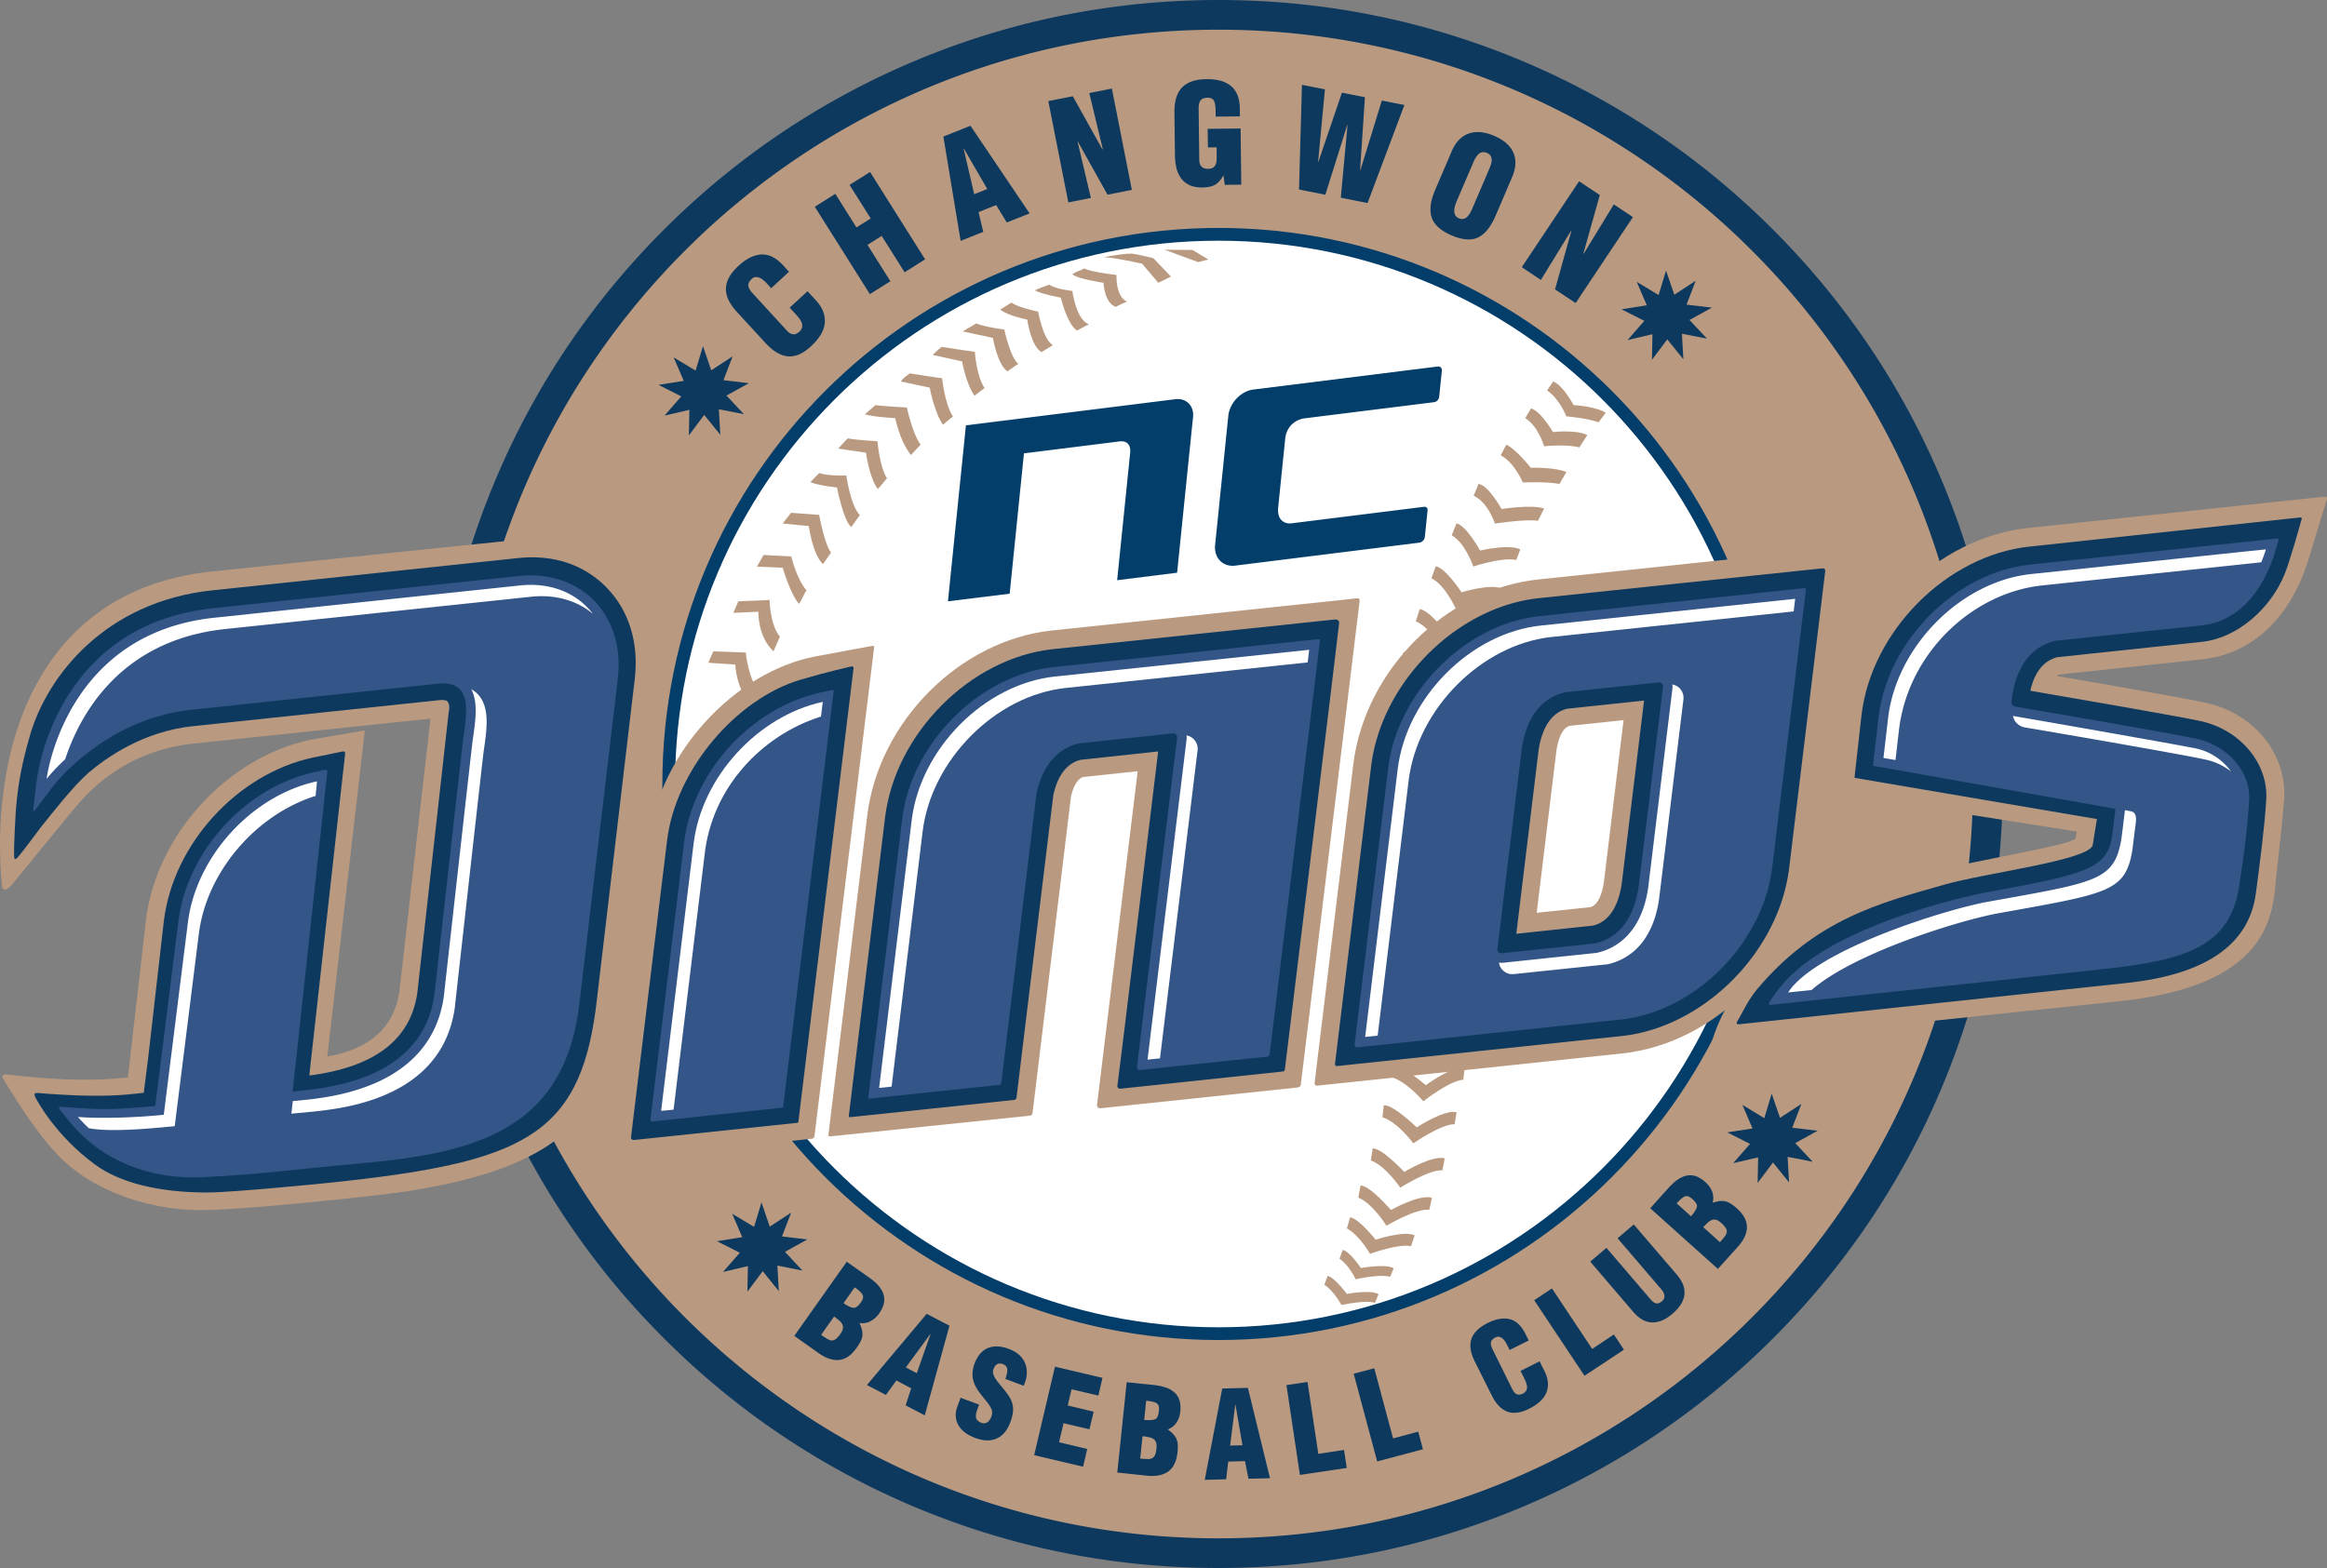 <svg xmlns="http://www.w3.org/2000/svg" width="1000.029" height="674.021" viewBox="0 0 264.591 178.335"><rect x="0" y="0" width="264.591" height="178.335" fill="#808080" stroke="none"/><path d="M138.547 176.64c-48.236 0-87.479-39.232-87.479-87.466 0-48.243 39.243-87.489 87.479-87.489 48.235 0 87.482 39.246 87.482 87.489 0 48.234-39.247 87.467-87.482 87.467z" style="fill:#b99a80;stroke:none;stroke-width:1.236"/><path d="M138.547 3.378c47.382 0 85.789 38.41 85.789 85.796 0 47.368-38.407 85.785-85.79 85.785-47.374 0-85.785-38.417-85.785-85.785 0-47.385 38.41-85.796 85.786-85.796m0-3.378c-12.034 0-23.712 2.357-34.709 7.006-10.616 4.492-20.153 10.92-28.341 19.107-8.19 8.186-14.617 17.72-19.11 28.344C51.74 65.458 49.38 77.13 49.38 89.174c0 12.03 2.36 23.715 7.009 34.707 4.492 10.621 10.919 20.154 19.109 28.34 8.188 8.185 17.725 14.615 28.341 19.103 10.997 4.649 22.675 7.01 34.709 7.01 12.035 0 23.714-2.361 34.71-7.01 10.617-4.488 20.156-10.918 28.343-19.103 8.189-8.186 14.615-17.719 19.108-28.34 4.65-10.992 7.01-22.677 7.01-34.707 0-12.044-2.36-23.716-7.01-34.717C216.215 43.834 209.79 34.3 201.6 26.113a88.909 88.909 0 0 0-28.342-19.107C162.26 2.356 150.582 0 138.547 0Z" style="fill:#0e395f;stroke:none;stroke-width:1.236"/><path d="M201.06 89.174c0 34.522-27.988 62.503-62.51 62.503-34.527 0-62.516-27.981-62.516-62.503 0-34.534 27.99-62.523 62.516-62.523 34.522 0 62.51 27.99 62.51 62.523z" style="fill:#fff;stroke:none;stroke-width:1.236"/><path d="M75.312 89.174c0-34.934 28.313-63.243 63.238-63.25 34.923 0 63.234 28.316 63.234 63.25 0 34.917-28.311 63.232-63.234 63.232-34.925 0-63.238-28.315-63.238-63.232zm19.546-43.7C83.675 56.66 76.76 72.097 76.76 89.173c0 17.063 6.914 32.506 18.097 43.684 11.182 11.177 26.627 18.101 43.692 18.101s32.506-6.924 43.69-18.101c11.182-11.178 18.095-26.621 18.098-43.684-.002-17.076-6.916-32.514-18.099-43.7-11.183-11.184-26.624-18.096-43.689-18.096s-32.51 6.912-43.692 18.095z" style="fill:#033d6a;stroke:none;stroke-width:1.236"/><path d="m138.165 61.984 1.5-14.697c.15-1.446 1.416-2.792 2.827-2.98l20.988-2.622c.285-.032.494.17.466.472l-.307 2.992c-.034.293-.285.557-.565.59l-14.777 1.845a2.595 2.595 0 0 0-1.459.737c-.4.413-.644.95-.707 1.599l-.795 7.773c-.164 1.614.898 1.9 1.487 1.83l15.033-1.875c.501-.064.471.34.46.46l-.308 2.98c-.028.274-.291.558-.553.621l-21.035 2.624c-1.384.16-2.406-.89-2.255-2.35M133.645 45.403c1.244-.155 2.138.759 2.01 2.019l-1.812 17.715-6.819.853 1.485-14.517c.12-1.454-1.123-1.279-1.13-1.279l-10.95 1.368-1.626 15.961-7.017.866 2.045-20.012z" style="fill:#033d6a;stroke:none;stroke-width:1.236"/><path d="m87.686 32.779-.507-.557c-.335-.362-.644-.583-.938-.671-.29-.087-.538-.036-.739.146-.299.28-.436.54-.414.789.024.248.176.524.461.835l3.923 4.282c.234.254.468.393.704.416.234.028.48-.08.735-.312a.86.86 0 0 0 .29-.48.926.926 0 0 0-.042-.505 1.956 1.956 0 0 0-.256-.479 5.878 5.878 0 0 0-.392-.468l-.722-.784 2.03-1.867.975 1.057c.722.787 1.05 1.623.989 2.51-.064.888-.593 1.791-1.59 2.711-.909.836-1.783 1.206-2.621 1.125-.837-.091-1.675-.586-2.51-1.492l-3.266-3.55c-.864-.935-1.28-1.832-1.256-2.69.03-.855.51-1.715 1.438-2.567.89-.821 1.762-1.247 2.609-1.285.848-.036 1.67.377 2.46 1.237l.668.727zM98.908 33.454l-6.26-9.938 2.332-1.47 2.404 3.818 1.622-1.017-2.409-3.817 2.333-1.47 6.26 9.938-2.33 1.472-2.607-4.135-1.617 1.016 2.608 4.135zM109.228 27.395l-1.961-11.863 3.083-1.229 6.722 9.97-2.593 1.031-1.21-1.98-2.005.8.538 2.247zm.37-10.5-.031.01 1.205 5.184 1.486-.59zM122.555 16.102l-.024.039 1.51 6.376-2.568.507-2.275-11.526 2.787-.552 3.359 6.028.047-.007-1.531-6.385 2.566-.51 2.272 11.528-2.768.545zM139.258 21.025l-.136-1.046h-.033c-.278.494-.59.84-.936 1.036-.347.198-.824.3-1.431.307-.56.007-1.044-.078-1.442-.256a2.43 2.43 0 0 1-.973-.773 3.32 3.32 0 0 1-.54-1.176 6.872 6.872 0 0 1-.171-1.505l-.06-4.82c-.013-1.276.272-2.219.867-2.84.597-.616 1.521-.935 2.786-.95 1.212-.012 2.141.252 2.79.79.648.539.981 1.397.996 2.568l.01.874-2.759.03-.007-.639c-.005-.544-.065-.93-.186-1.16-.118-.228-.347-.342-.693-.35-.408.008-.683.11-.834.307-.149.2-.22.51-.215.93l.069 5.808c.002.348.09.606.258.78.167.18.427.263.77.258.222-.005.397-.048.532-.13a.77.77 0 0 0 .294-.33c.059-.14.1-.29.11-.45.015-.164.021-.367.019-.608l-.01-.924-.988.013-.028-2.114 3.746-.043.076 6.39zM154.65 19.343l.035.007 2.435-7.916 2.568.505-4.19 11.15-3.045-.604.77-8.274-.03-.007-2.494 7.941-2.994-.592.333-11.907 2.614.514-.78 8.256.037-.024 2.677-7.854 2.613.517zM170.06 24.529c-.543 1.27-1.202 2.088-1.98 2.468-.772.38-1.782.304-3.02-.223-1.244-.536-2.008-1.219-2.274-2.052-.27-.829-.135-1.875.402-3.13l1.88-4.39c.443-1.041 1.085-1.71 1.92-2.007.842-.302 1.81-.215 2.915.26 1.107.47 1.829 1.111 2.178 1.916.346.809.298 1.729-.143 2.77zm-.73-5.303c.089-.21.158-.4.209-.568.048-.167.07-.326.07-.488a.864.864 0 0 0-.124-.447c-.084-.138-.226-.246-.429-.333a.895.895 0 0 0-.531-.075.841.841 0 0 0-.416.222 2.184 2.184 0 0 0-.319.402 4.2 4.2 0 0 0-.26.517l-1.9 4.435a4.968 4.968 0 0 0-.194.551 2.276 2.276 0 0 0-.08.545c0 .18.042.343.12.496.087.145.223.26.416.345.193.08.372.104.537.058a.815.815 0 0 0 .421-.253 2.47 2.47 0 0 0 .316-.428c.091-.16.178-.34.264-.544zM178.677 26.243l-.043.007-3.425 5.586-2.178-1.447 6.518-9.778 2.357 1.572-1.866 6.643.036.028 3.42-5.608 2.177 1.448-6.515 9.777-2.344-1.56zM90.316 151.936l5.96-8.432 2.565 1.805c.4.284.731.569 1.002.865.267.297.461.619.587.94.123.346.149.705.08 1.076-.07.383-.25.779-.542 1.187-.275.395-.6.68-.972.878-.37.21-.784.272-1.241.222l-.015.025c.137.297.229.569.28.791.046.223.059.433.035.63-.026.211-.09.421-.199.631-.106.223-.253.47-.447.73-.589.84-1.243 1.298-1.966 1.385-.724.086-1.504-.173-2.337-.755zm3.055-.123c.051.037.112.086.178.136.284.185.494.309.631.395a.9.9 0 0 0 .428.111c.142 0 .29-.061.439-.173.147-.111.314-.297.5-.556.159-.235.256-.433.287-.606a.773.773 0 0 0-.048-.47 1.34 1.34 0 0 0-.284-.396c-.131-.11-.314-.26-.55-.445l-.113-.074zm2.544-3.599c.033.025.097.075.188.124.439.284.777.408.996.408.229 0 .491-.21.793-.63.248-.359.309-.643.18-.866-.127-.235-.424-.507-.887-.84zM98.573 157.525l6.798-8.099 2.59 1.348-2.812 10.2-2.172-1.137.628-1.941-1.682-.89-1.191 1.644zm7.224-5.762-.029-.014L103 155.52l1.243.656zM111.33 159.75l-.254.693c-.116.322-.142.594-.08.84.062.236.263.409.598.533.251.098.475.074.674-.062.202-.148.349-.346.449-.618.119-.334.124-.619.015-.878-.115-.26-.307-.557-.591-.903a1.098 1.098 0 0 0-.141-.173c-.32-.383-.578-.73-.778-1.014a4.364 4.364 0 0 1-.47-.89 2.917 2.917 0 0 1-.172-1.039c.005-.358.08-.742.23-1.15.333-.89.836-1.483 1.512-1.768.678-.272 1.467-.247 2.36.087.923.333 1.539.865 1.848 1.57.312.717.302 1.509-.021 2.374l-.058.124c-.017.05-.035.086-.048.136l-2.094-.78.046-.11c.056-.198.106-.359.135-.495.03-.136.046-.272.043-.42a.729.729 0 0 0-.111-.371.671.671 0 0 0-.346-.272.91.91 0 0 0-.615-.05.861.861 0 0 0-.412.396.736.736 0 0 1-.03.086c-.02.025-.029.038-.039.075a.935.935 0 0 0-.037.618c.062.198.178.42.35.668.131.173.341.445.634.791.5.606.829 1.063.976 1.36.19.371.284.754.29 1.162.004.42-.1.903-.305 1.46-.345.94-.858 1.557-1.544 1.866-.685.322-1.501.297-2.445-.05-.5-.184-.917-.407-1.249-.68a2.71 2.71 0 0 1-.73-.877 2.233 2.233 0 0 1-.245-.99 2.584 2.584 0 0 1 .165-.988l.385-1.039zM117.589 165.5l2.366-10.065 5.404 1.274-.47 2.015-3.046-.717-.436 1.843 2.948.704-.474 2.003-2.95-.692-.51 2.164 3.205.766-.473 2.016zM127.04 167.479l1.07-10.275 3.125.321c.485.062.915.148 1.295.272.378.124.704.31.978.544.27.223.471.52.591.89.124.359.16.792.108 1.299-.05.47-.19.89-.415 1.236-.226.359-.55.618-.978.804v.024c.264.198.475.384.626.557.156.173.268.346.345.544a1.8 1.8 0 0 1 .135.643c.01.235 0 .519-.033.853-.106 1.014-.456 1.73-1.044 2.164-.589.42-1.392.58-2.406.482zm2.607-1.595c.061 0 .133.014.214.024.34.025.587.037.748.037.158-.014.299-.037.422-.111a.722.722 0 0 0 .303-.371c.072-.16.129-.408.16-.73.028-.272.017-.494-.039-.655a.76.76 0 0 0-.274-.396 1.037 1.037 0 0 0-.44-.197 5.04 5.04 0 0 0-.694-.124l-.137-.014zm.456-4.39a.88.88 0 0 0 .217.014c.526.025.886-.014 1.08-.124.197-.111.32-.42.376-.94.042-.432-.043-.716-.265-.852-.221-.136-.616-.223-1.184-.285zM136.985 168.307l1.986-10.386 2.919-.074 2.515 10.275-2.45.061-.395-2.003-1.902.05-.237 2.015zm3.494-8.544h-.026l-.582 4.65 1.403-.038zM147.804 167.75l-1.528-10.213 2.397-.358 1.226 8.173 2.926-.445.307 2.052zM156.592 166.217l-2.672-9.978 2.343-.618 2.137 7.975 2.862-.766.533 2.003zM171.654 153.544l-.295-.594c-.195-.396-.406-.655-.632-.804-.222-.136-.444-.16-.654-.049-.324.16-.504.346-.544.556-.041.223.02.495.186.816l2.27 4.588c.14.26.302.445.496.519.192.074.423.05.698-.086a.8.8 0 0 0 .362-.334.836.836 0 0 0 .089-.445 1.659 1.659 0 0 0-.101-.458 5.49 5.49 0 0 0-.217-.494l-.419-.841 2.164-1.088.57 1.137c.42.841.493 1.632.229 2.362-.272.73-.939 1.372-2.008 1.904-.97.482-1.796.581-2.486.31-.686-.273-1.272-.891-1.76-1.868l-1.897-3.796c-.502-1.001-.638-1.854-.405-2.572.234-.717.845-1.323 1.838-1.83.956-.482 1.793-.618 2.519-.445.722.173 1.316.73 1.776 1.645l.39.779zM180.165 156.474l-5.718-8.593 2.018-1.348 4.574 6.887 2.468-1.644 1.142 1.73zM180.82 143.491l1.84-1.57 5.07 5.923c.19.21.383.346.583.395.204.037.42-.037.661-.235.213-.185.305-.408.276-.643a1.204 1.204 0 0 0-.295-.655l-5.028-5.873 1.841-1.57 4.867 5.675c.3.346.526.705.686 1.051.156.359.23.717.218 1.1-.014.371-.13.755-.35 1.15-.218.384-.556.78-1.016 1.175-.795.692-1.576 1.014-2.336.99-.76-.025-1.475-.434-2.152-1.225zM195.332 144.32l-7.693-6.9 2.096-2.337c.329-.358.653-.655.975-.89.33-.223.664-.396 1.012-.47a1.968 1.968 0 0 1 1.068.037c.367.124.74.347 1.114.68.36.322.615.68.767 1.064.157.396.18.816.073 1.261l.023.014c.314-.087.583-.16.81-.185.233-.014.446 0 .646.049.195.05.396.136.6.272.2.124.423.297.672.52.757.68 1.137 1.397 1.137 2.114.005.73-.34 1.471-1.018 2.238zm-3.049-5.985c.034-.037.077-.099.139-.173.327-.408.508-.73.533-.952.025-.223-.155-.507-.544-.853-.32-.284-.603-.383-.838-.284-.242.111-.552.37-.928.79zm3.282 2.943c.043-.05.095-.099.15-.16.22-.26.375-.458.462-.582a.983.983 0 0 0 .166-.408.688.688 0 0 0-.118-.458 2.576 2.576 0 0 0-.503-.568c-.203-.186-.393-.31-.56-.359a.777.777 0 0 0-.475 0c-.146.05-.284.124-.42.235-.135.124-.302.284-.506.494l-.092.1zM79.932 39.366l.939 2.748 2.434-1.587-1.043 2.71 2.886.346-2.544 1.406 1.986 2.119-2.85-.56.16 2.903-1.827-2.26-1.742 2.326.053-2.906-2.829.664 1.91-2.192-2.595-1.312 2.874-.454-1.147-2.67 2.492 1.501zM189.436 30.77l.942 2.75 2.434-1.587-1.046 2.711 2.889.344-2.547 1.407 1.988 2.118-2.851-.557.16 2.903-1.828-2.26-1.741 2.324.054-2.907-2.83.664 1.91-2.19-2.595-1.314 2.873-.451-1.143-2.671 2.487 1.499zM86.584 136.753l.941 2.757 2.436-1.595-1.047 2.708 2.887.346-2.545 1.41 1.987 2.126-2.85-.569.162 2.906-1.83-2.263-1.738 2.325.054-2.906-2.831.668 1.909-2.189-2.593-1.31 2.871-.458-1.145-2.67 2.49 1.496zM201.448 124.388l.947 2.745 2.436-1.583-1.045 2.708 2.886.346-2.545 1.41 1.987 2.114-2.852-.556.16 2.906-1.827-2.263-1.741 2.324.053-2.905-2.832.655 1.911-2.189-2.593-1.31 2.874-.445-1.146-2.683 2.489 1.508z" style="fill:#0e395f;stroke:none;stroke-width:1.236"/><path d="m109.458 37.69 3.438.742s.517 3.071 1.658 3.8l1.237-.859c-.9-.64-1.598-3.893-1.598-3.893s-2.198-.285-3.181-.693zM113.74 35.2c.713.673 3.061 1.152 3.061 1.152s.43 3.05 1.627 3.694l1.282-.786c-1.148-.73-1.663-3.82-1.663-3.82s-2.246-.444-3.038-1.027zM109.395 41.1s.435 2.552 1.415 3.91c.348-.277.75-.594 1.14-.867-.967-1.49-1.1-4.127-1.1-4.127s-2.56-.365-3.787-.563c-.412.307-1.014.915-1.014.915zM105.711 44.085s.53 2.866 1.52 4.221c.337-.284.733-.647 1.125-.93-.962-1.487-1.23-4.35-1.23-4.35s-2.46-.356-3.681-.555c-.424.307-.78.554-1.017.916zM117.673 33.022c.722.432 2.939.826 2.939.826s.768 3.12 1.854 3.743l1.358-.717c-1.461-.452-1.893-3.783-1.893-3.783s-1.99-.218-2.614-.725c-.539.228-1.098.368-1.644.656zM98.336 47.125c1.208.327 3.452.43 3.452.43s.512 2.598 1.79 4.197l1.1-1.178c-.93-1.237-1.562-4.229-1.562-4.229s-2.348-.116-3.58-.264zM121.931 31.186c.523.54 3.545.974 3.545.974s.09 2.322 1.4 2.74c.352-.212 1.246-.586 1.246-.586-1.308-.666-1.167-3.04-1.167-3.04s-2.991-.341-3.653-.742c-.452.239-.93.345-1.37.654zM95.306 51.018l3.164.47s.388 2.988 1.36 4.133l1.024-1.232c-.807-1.158-1.089-4.204-1.089-4.204s-2.324-.133-3.385-.326c-.396.449-.69.72-1.074 1.159zM92.142 54.83c.809.38 3.023.61 3.023.61s.778 3.936 1.639 4.491l.965-1.349c-1.067-1.077-1.537-4.504-1.537-4.504s-2.052.086-3.08-.278zM91.967 59.832s.411 3.203 1.61 4.328l.917-1.31c-.767-1.006-1.35-4.288-1.35-4.288l-3.2-.24-.953 1.218zM86.068 64.444l2.923.124s.875 2.992 1.852 4.105c.34-.445.548-1.088.85-1.533-1.147-1.36-1.722-3.858-1.722-3.858l-3.152-.16zM83.382 69.7l2.849-.124s-.114 2.782 1.72 4.5c0 0 .51-1.137.728-1.669-1.141-1.36-1.171-4.167-1.171-4.167l-3.555.148zM80.537 75.375l3.072.21s.064 2.88 1.896 4.612c0 0 .508-1.138.726-1.67-1.141-1.36-1.438-4.315-1.438-4.315l-3.687-.136zM125.476 29.262s2.233-.464 3.27-.408c.371.021 2.383.5 2.383.5l2.018 2.103-1.445.703-1.841-2.173s-3.51-.773-4.385-.725zM132.39 28.393l3.85 1.417 1.163-.297-1.815-1.087-3.393-.026zM150.586 146.113c1.118.754 1.947 2.312 1.947 2.312s2.702-.606 3.817-.248l.397-.989c-.947-.544-3.6-.024-3.6-.024s-1.391-1.88-2.19-2.053zM152.306 143.157c1.12.755 1.835 2.337 1.835 2.337s2.812-.63 3.93-.272l.398-.976c-.951-.557-3.716-.025-3.716-.025s-1.275-1.892-2.072-2.065zM153.147 139.708c1.453.803 2.63 2.893 2.63 2.893s3.257-1.187 4.667-.866l.406-1.236c-1.22-.569-4.438.495-4.438.495s-1.896-2.412-2.898-2.547zM154.448 136.208c1.656.693 3.197 3.203 3.197 3.203s3.321-1.99 4.872-1.818l.306-1.36c-1.375-.47-4.664 1.385-4.664 1.385s-2.359-2.757-3.456-2.794zM155.87 131.98c1.684.618 3.348 3.103 3.348 3.103s3.238-2.077 4.791-1.978l.268-1.36c-1.393-.408-4.605 1.545-4.605 1.545s-2.49-2.695-3.591-2.683zM157.192 127.071c1.72.532 3.513 2.968 3.513 2.968s3.136-2.201 4.693-2.177l.225-1.372c-1.416-.321-4.533 1.731-4.533 1.731s-2.64-2.584-3.747-2.522zM158.124 122.496c1.745.408 3.718 2.757 3.718 2.757s2.99-2.361 4.544-2.448l.155-1.372c-1.431-.223-4.42 1.99-4.42 1.99s-2.82-2.435-3.93-2.312zM158.889 118.577c1.778.234 3.985 2.423 3.985 2.423s2.76-2.597 4.298-2.844l.045-1.372c-1.448-.087-4.22 2.374-4.22 2.374s-3.066-2.189-4.164-1.954zM159.183 114.323c1.793.112 4.157 2.176 4.157 2.176s2.6-2.72 4.121-3.066l-.022-1.373c-1.45.025-4.078 2.61-4.078 2.61s-3.222-2.016-4.305-1.72zM159.246 109.897c1.797.024 4.27 2.027 4.27 2.027s2.497-2.794 3.996-3.214l-.058-1.36c-1.448.086-3.972 2.732-3.972 2.732s-3.334-1.892-4.41-1.545zM159.157 105.396c1.796-.05 4.364 1.892 4.364 1.892s2.412-2.844 3.896-3.314l-.09-1.36c-1.443.136-3.888 2.844-3.888 2.844s-3.427-1.793-4.494-1.41zM158.924 100.747c1.791-.124 4.457 1.756 4.457 1.756s2.323-2.881 3.785-3.413l-.113-1.348c-1.439.186-3.803 2.943-3.803 2.943s-3.515-1.694-4.576-1.274zM158.532 96.394c1.789-.136 4.495 1.756 4.495 1.756s2.319-2.868 3.773-3.412l-.098-1.348c-1.438.21-3.798 2.943-3.798 2.943s-3.558-1.694-4.62-1.274zM157.94 91.82c1.79-.087 4.577 1.916 4.577 1.916s2.496-2.634 3.971-3.14l-.03-1.484c-1.445.173-4.012 2.806-4.012 2.806s-3.478-1.928-4.553-1.533zM158.28 86.738c1.776-.05 4.411 1.904 4.411 1.904s2.487-2.597 3.957-3.067l-.052-1.446c-1.428.136-3.973 2.67-3.973 2.67s-3.326-1.866-4.394-1.496zM158.425 81.334c1.76.111 4.11 2.226 4.11 2.226s2.662-2.386 4.155-2.72l.033-1.41c-1.424.014-4.127 2.263-4.127 2.263s-3.036-2.065-4.128-1.793zM159.218 75.548c1.664.58 3.305 3.14 3.305 3.14s3.15-1.632 4.68-1.558l.347-1.335c-1.376-.359-4.512 1.076-4.512 1.076s-2.315-2.671-3.44-2.708zM160.987 70.664c1.634.68 3.025 3.276 3.025 3.276s3.223-1.459 4.748-1.298l.38-1.286c-1.35-.457-4.53.767-4.53.767s-2.065-2.733-3.184-2.844zM162.758 65.767c1.591.792 2.741 3.413 2.741 3.413s3.296-1.286 4.817-1.014l.42-1.249c-1.329-.544-4.556.445-4.556.445s-1.807-2.782-2.929-2.955zM165.065 60.876c1.557.894 2.458 3.556 2.458 3.556s3.368-1.113 4.888-.742l.456-1.212c-1.307-.631-4.574.136-4.574.136s-1.561-2.846-2.679-3.09zM167.563 56.389c1.638.732 2.418 3.161 2.418 3.161s3.35-.529 4.893-.321l.7-1.391c-1.364-.492-4.842.056-4.842.056s-1.482-2.717-2.618-2.853zM170.637 51.787c1.575.82 2.52 3.09 2.52 3.09s2.65-.133 4.163.164l.788-1.356c-1.316-.573-4.048-.489-4.048-.489s-1.76-2.207-2.792-2.615zM173.425 47.558c1.507.925 2.144 3.197 2.144 3.197s2.533-.268 4.013.13l.907-1.398c-1.267-.652-3.905-.347-3.905-.347s-1.408-2.415-2.503-2.686zM175.917 44.401c1.44 1.014 2.18 2.95 2.18 2.95s2.227.182 3.675.673l.812-1.084c-1.217-.737-3.656-.866-3.656-.866s-1.255-2.34-2.328-2.684z" style="fill:#b99a80;stroke:none;stroke-width:1.236"/><path d="M92.707 74.657c-9.146 1.756-17.7 10.968-18.888 20.711 0 0-4.34 35.783-4.372 36.08-.037.297.04.47.532.42.462-.049 20.103-2.126 22.385-2.361.144-.025.232-.136.253-.334.542-4.402 6.775-55.48 6.78-55.579.006-.099-.127-.148-.218-.136-.094.025-3.393.618-6.472 1.2z" style="fill:#b99a80;stroke:none;stroke-width:1.236"/><path d="M91.065 77.291c-7.385 2.176-14.24 10.275-15.212 18.275 0 0-4.079 33.459-4.101 33.743-.026.284.184.359.351.346.164-.024 16.97-1.793 18.55-1.953.077-.014.123-.062.133-.161.356-2.943 6.261-51.474 6.27-51.573.01-.099-.103-.21-.239-.173-.132.025-2.82.63-5.752 1.496z" style="fill:#0e395f;stroke:none;stroke-width:1.236"/><path d="M93.323 78.763c-7.876 1.693-14.556 9.013-15.532 17.013 0 0-3.789 31.307-3.827 31.493-.039.185.03.297.308.272.264-.037 13.332-1.41 14.658-1.558.073 0 .112-.037.124-.124.312-2.584 5.724-47.134 5.736-47.22.013-.099-.06-.186-.18-.161l-1.287.284z" style="fill:#345587;stroke:none;stroke-width:1.236"/><path d="m93.348 81.495.206-1.67c-7.376 1.596-13.762 8.532-14.683 16.087l-3.697 30.43 1.415-.136 3.529-29.008c.84-7.616 6.482-13.576 13.23-15.703z" style="fill:#fff;stroke:none;stroke-width:1.236"/><path d="M119.644 71.702c-10.492 1.1-19.732 10.362-21.035 21.057 0 0-4.407 36.253-4.418 36.327-.011.087.064.174.19.161.086-.014 20.343-2.102 22.754-2.361.152-.014.25-.173.266-.272.01-.112 4.378-36.043 4.378-36.043.207-.878.61-1.941 1.372-2.2l6.208-.656s-4.542 37.328-4.612 37.873c-.041.296.103.482.413.457 3.274-.346 22.311-2.35 22.402-2.362.097-.014.327-.111.343-.284.494-4.018 6.661-54.7 6.685-54.985.025-.285-.062-.396-.33-.359-.274.025-34.616 3.648-34.616 3.648z" style="fill:#b99a80;stroke:none;stroke-width:1.236"/><path d="M119.719 73.83c-9.356.988-17.913 9.57-19.08 19.115 0 0-4.11 33.817-4.12 33.928-.014.112.02.198.156.186.128-.014 16.648-1.756 18.677-1.966.133-.014.222-.161.232-.26l4.184-34.41c.51-2.288 1.578-3.636 3.104-4.007l8.817-.952s-4.545 37.588-4.62 37.898c-.07.321.092.482.368.457 2.79-.297 18.324-1.941 18.43-1.954.113 0 .206-.086.227-.21.413-3.412 6.175-50.497 6.175-50.806.002-.31-.265-.42-.465-.396-.2.014-32.085 3.376-32.085 3.376z" style="fill:#0e395f;stroke:none;stroke-width:1.236"/><path d="M119.827 75.87c-8.457.89-16.197 8.654-17.245 17.297 0 0-3.826 31.419-3.84 31.567-.014.148.007.223.143.21.12-.014 12.958-1.372 14.738-1.558.134-.014.21-.123.23-.26.015-.06 3.997-32.864 3.997-32.864.912-4.217 3.395-5.391 4.833-5.713l10.648-1.137a.413.413 0 0 1 .392.136.5.5 0 0 1 .12.408s-4.543 37.056-4.55 37.328c-.014.272.109.446.407.409a3309.4 3309.4 0 0 1 14.377-1.509c.208-.014.28-.21.293-.31.358-2.942 5.688-46.849 5.712-46.972.022-.136-.092-.21-.216-.21-.12.024-30.04 3.177-30.04 3.177z" style="fill:#345587;stroke:none;stroke-width:1.236"/><path d="m121.184 78.243 27.504-2.905.174-1.435-28.92 3.042c-7.983.853-15.288 8.185-16.28 16.346l-3.703 30.442 1.42-.149 3.525-28.995c.995-8.173 8.299-15.505 16.28-16.346z" style="fill:#fff;stroke:none;stroke-width:1.236"/><path d="M135.741 84.08a1.443 1.443 0 0 0-.83-.433c.024.148.029.296.01.445l-4.44 36.426 1.416-.148 4.268-34.992a1.543 1.543 0 0 0-.424-1.299z" style="fill:#fff;stroke:none;stroke-width:1.236"/><path d="M70.482 65.248c-2.55-2.621-5.966-4.005-9.874-4.005-.577 0-36.538 3.758-36.538 3.758C6.946 66.806 2.092 80.135.725 87.912-.445 94.59.135 99.3.209 100.623c.012.223.089.495.24.532.206.074.475-.037.827-.445.382-.42 6.762-8.334 7.713-9.373.945-1.038 5.026-5.922 12.98-6.763l26.979-2.844c-.057.569-3.534 31.048-3.534 31.048-.607 4.018-3.26 6.503-8.2 7.394 0 0 4.24-36.884 4.252-36.958.012-.062-.006-.136-.11-.124-.106.014-6.106 1.051-6.106 1.051-9.457 2.04-17.478 10.844-18.65 20.476l-2.058 17.929c-5.684.568-9.406.049-11.744-.124-.785-.062-1.53-.161-2.171-.235-.259-.037-.451.21-.312.433.957 1.483 3.253 5.551 6.225 8.704 4.017 4.254 10.85 6.517 17.177 6.294 6.327-.223 18.05-1.558 18.05-1.558 25.958-2.745 26.952-11.734 28.003-21.255.091-.828 4.425-37.464 4.425-37.464.579-4.736-.74-9.039-3.713-12.093z" style="fill:#b99a80;stroke:none;stroke-width:1.236"/><path d="M68.978 66.83c-2.51-2.584-6.014-3.795-10.052-3.362L24.151 67.14C12.023 68.413 5.398 76.809 3.414 83.61c-1.242 4.24-1.467 6.837-1.614 8.568 0 0-.25 3.97-.19 5.206.01.173-.008.247.094.309.055.024.14 0 .256-.124.653-.717 2.287-2.98 2.678-3.474 1.325-1.657 3.763-4.76 5.39-6.17 2.013-1.731 6.236-4.736 11.871-5.33l28.077-2.967c.499-.05.814.05.862.099.427.445.18 1.286.18 1.286l-3.571 31.95c-.776 5.243-4.762 8.395-12.278 9.36 0 0 4.068-36.476 4.077-36.624.013-.173-.085-.26-.275-.235-.19.05-3.426.705-3.426.705-8.573 1.855-15.842 9.817-16.91 18.547l-1.79 15.629-.498 3.944-1.027.111c-2.059.223-4.677.371-9.894 0-.91-.061-1.363-.16-1.46-.024-.088.124-.033.297.224.73.108.185 2.167 4.08 6.633 7.356 2.763 2.028 7.158 3.166 12.712 3.166 3.04 0 13.994-1.113 13.994-1.113 21.712-2.288 28.314-5.181 30.23-19.895l4.408-37.316c.507-4.13-.627-7.852-3.189-10.473z" style="fill:#0e395f;stroke:none;stroke-width:1.236"/><path d="M67.558 68.314c-2.087-2.139-5.18-3.165-8.523-2.806l-34.778 3.66C6.519 71.047 4.34 87.8 4.217 88.468c-.122.68-.405 3.389-.428 3.587-.028.185.05.271.207.061.156-.197 2.173-2.856 2.173-2.856.053-.074 5.786-7.505 15.63-8.544l28.079-2.967c1.072-.112 1.88.098 2.41.655 1.046 1.1.722 3.289.385 5.601-.086.556-3.289 29.205-3.289 29.205-1.354 9.385-11.714 10.473-15.132 10.832l-.978.11S37.211 87.9 37.221 87.74c.009-.16-.147-.21-.298-.185-.147.037-1.11.247-1.11.247-7.879 1.694-14.557 9.014-15.533 17.014l-2.63 20.97c-1.944.185-4.065.359-5.89.359-1.102 0-4.559-.235-4.812-.26-.255-.025-.318.111-.165.284.15.186 1.243 1.558 1.243 1.558 3.59 4.254 8.9 6.467 15.16 6.158 6.262-.31 10.834-.94 15.31-1.336 13.029-1.15 25.31-2.473 27.33-17.978l4.415-37.329c.43-3.536-.524-6.701-2.683-8.927z" style="fill:#345587;stroke:none;stroke-width:1.236"/><path d="m19.866 128.085 2.739-21.836c.862-7.085 6.509-13.613 13.28-15.728.113-1.137.16-1.657.16-1.657-7.38 1.583-13.76 8.532-14.685 16.087l-2.739 21.836c-3.672.37-7.542.432-9.763.247a20.282 20.282 0 0 0 1.243 1.286c2.332.42 6.09.124 9.765-.235zM25.616 71.542l34.778-3.673c2.725-.284 5.182.408 7.014 1.942a6.51 6.51 0 0 0-.63-.73c-1.876-1.929-4.587-2.82-7.63-2.498l-34.775 3.673C7.29 72.06 5.298 88.592 5.298 88.592s.726-.952 2.11-2.238c1.638-4.97 6.177-13.539 18.208-14.812zM35.611 126.428c3.54-.383 14.612-1.533 16.093-11.759 0 0 3.205-28.66 3.289-29.205.38-2.584.737-5.02-.672-6.516a3.105 3.105 0 0 0-.732-.556c.786 1.483.484 3.585.16 5.774-.083.556-3.289 29.205-3.289 29.205-1.478 10.226-12.554 11.388-16.091 11.759l-1.08.099-.157 1.434z" style="fill:#fff;stroke:none;stroke-width:1.236"/><path d="M174.9 65.903c-10.49 1.1-19.728 10.35-21.026 21.045 0 0-4.35 35.808-4.38 36.067-.033.26-.047.483.307.458.349-.025 34.626-3.66 34.626-3.66 10.491-1.1 19.726-10.35 21.036-21.057 0 0 4.399-36.105 4.404-36.278.011-.16-.085-.26-.245-.234-.164.014-34.722 3.66-34.722 3.66zm7.466 34.448c-.175 1.138-.578 2.547-1.535 2.82l-6.1.642 2.241-18.448c.17-1.137.578-2.547 1.533-2.819l6.101-.643z" style="fill:#b99a80;stroke:none;stroke-width:1.236"/><path d="M174.983 68.03c-9.362.99-17.918 9.57-19.08 19.116 0 0-4.082 33.669-4.104 33.805-.025.148.04.321.245.296.201-.024 32.316-3.412 32.316-3.412 9.35-.977 17.908-9.558 19.076-19.103 0 0 4.085-33.608 4.105-33.818.021-.197-.172-.297-.352-.272a65347.2 65347.2 0 0 0-32.206 3.388zm6.15 37.242-8.722.928 2.533-20.872c.28-1.867 1.087-4.204 3.26-4.723l8.734-.927-2.547 20.871c-.278 1.867-1.084 4.204-3.258 4.723z" style="fill:#0e395f;stroke:none;stroke-width:1.236"/><path d="M175.089 70.07c-8.459.89-16.195 8.643-17.244 17.298 0 0-3.806 31.307-3.824 31.468-.014.173.155.297.303.284.15-.014 29.937-3.165 29.937-3.165 8.455-.878 16.19-8.643 17.247-17.286 0 0 3.812-31.455 3.833-31.591.022-.136-.102-.198-.22-.186-.112.025-30.032 3.178-30.032 3.178zm-4.312 38.343c-.113.024-.25.014-.389-.136-.096-.099-.139-.235-.12-.408l2.756-22.652c.672-4.612 3.1-6.071 4.967-6.48l.146-.024 10.434-1.1a.463.463 0 0 1 .389.124c.099.111.147.26.126.42l-2.737 22.516-.026.148c-.667 4.575-3.051 6.046-4.96 6.48z" style="fill:#345587;stroke:none;stroke-width:1.236"/><path d="m190.165 78.293-2.762 22.689c-.81 5.502-4.024 6.998-5.87 7.394L170.89 109.5c-.154.014-.301 0-.449-.025.046.322.18.631.418.854.325.346.792.506 1.278.457l10.634-1.113c1.851-.395 5.065-1.892 5.871-7.394l2.769-22.701a1.565 1.565 0 0 0-.427-1.299 1.556 1.556 0 0 0-.833-.432c.02.148.035.284.013.445z" style="fill:#fff;stroke:none;stroke-width:1.236"/><path d="m176.445 72.444 27.502-2.905.174-1.435-28.918 3.042c-7.982.84-15.287 8.173-16.28 16.346l-3.697 30.442 1.422-.149 3.518-28.995c.994-8.173 8.302-15.505 16.28-16.346z" style="fill:#fff;stroke:none;stroke-width:1.236"/><path d="M250.428 74.979c5.64-.594 10.036-4.736 12.058-11.363l2.102-6.883s.052-.276-.255-.245c-.307.028-33.665 3.552-33.665 3.552-10.489 1.104-19.723 10.327-21.024 21.01 0 0-1.014 8.705-1.038 8.927-.026.21.081.272.179.284l27.367 4.316-.143.754c-.165.84-14.443 2.943-21.163 5.02-16.725 5.168-20.038 17.582-20.123 17.928-.088.347-.067.483.13.458.192-.014 46.289-4.884 46.289-4.884 16.661-1.756 17.3-9.607 17.645-13.824.033-.408.818-7.27.933-9.187.311-5.106-3.423-9.693-8.88-10.905-2.222-.495-11.216-2.065-16.99-3.054.146-.099.268-.148.347-.173z" style="fill:#b99a80;stroke:none;stroke-width:1.236"/><path d="m233.935 74.744 16.421-1.743c4.115-.433 7.883-3.87 9.433-7.74.595-1.484 1.677-5.36 1.928-6.25.032-.117-.061-.17-.208-.157-.146.018-30.766 3.315-30.766 3.315-9.354.99-17.911 9.558-19.072 19.091 0 0-.788 7.036-.8 7.11-.01.074.035.111.074.111.035.014 27.488 4.674 27.488 4.674s-.2 1.138-.474 2.918c-.264 1.756-12.124 3.178-16.922 4.55-7.258 2.078-14.534 3.883-21.288 11.932-1.03 1.237-1.815 2.992-2.233 3.635-.094.149-.038.334.18.31.22-.025 44.084-4.699 44.084-4.699 9.008-.952 13.957-4.365 14.714-10.164l.095-.692c.318-2.424.918-6.937 1.093-10.003.252-4.08-2.93-7.913-7.401-8.915-2.695-.594-15.564-2.794-19.426-3.462.49-2.151 1.545-3.437 3.08-3.82z" style="fill:#0e395f;stroke:none;stroke-width:1.236"/><path d="m233.744 72.877 16.513-1.743c5.282-.557 7.546-5.466 8.43-8.347 0 0 .37-1.26.396-1.384.02-.129-.067-.162-.234-.15-.167.021-27.996 2.956-27.996 2.956-8.46.89-16.192 8.643-17.243 17.298 0 0-.633 5.416-.638 5.49-.005.062.03.112.084.112.057.014 27.485 4.884 27.485 4.884-.015.16-.043.383-.064.531l-.33 2.659c-.61 3.746-3.286 4.266-14.388 6.33-2.621.483-18.008 3.97-23.354 10.77-.586.742-.98 1.335-1.203 1.682-.152.235-.085.346.16.321 2.856-.31 33.51-3.61 37.664-4.056 9.686-1.013 14.48-2.67 15.551-9.298.61-3.82 1.007-7.171 1.16-9.94.196-3.166-2.368-6.158-5.965-6.962-3.097-.68-20.433-3.635-20.605-3.66-.155-.025-.495-.198-.456-.544.535-4.921 3.023-6.504 5.033-6.949z" style="fill:#345587;stroke:none;stroke-width:1.236"/><path d="m232.213 66.583 24.902-2.633a18.27 18.27 0 0 0 .529-1.472l-26.673 2.807c-7.989.84-15.288 8.173-16.282 16.346l-.53 4.575 1.367.235.407-3.512c1.065-8.643 8.294-15.505 16.28-16.346zM230.225 82.732c1.8.296 17.67 3.017 20.558 3.66a7.004 7.004 0 0 1 2.9 1.36 6.647 6.647 0 0 0-4.142-2.659c-3.03-.593-18.757-3.35-20.558-3.647a.27.27 0 0 0-.094-.025c.111.705.712 1.2 1.336 1.31zM242.464 96.654l.308-2.473c.101-.828.311-1.756-.497-1.916l-.66-.124c-.018.247-.394 3.215-.394 3.215-.788 4.834-2.768 4.97-15.273 7.22-4.785.879-19.494 5.453-22.63 10.3.917-.098 1.8-.185 2.66-.272 4.819-4.24 16.948-7.962 21.215-8.729 12.501-2.263 14.486-2.399 15.27-7.22z" style="fill:#fff;stroke:none;stroke-width:1.236"/></svg>